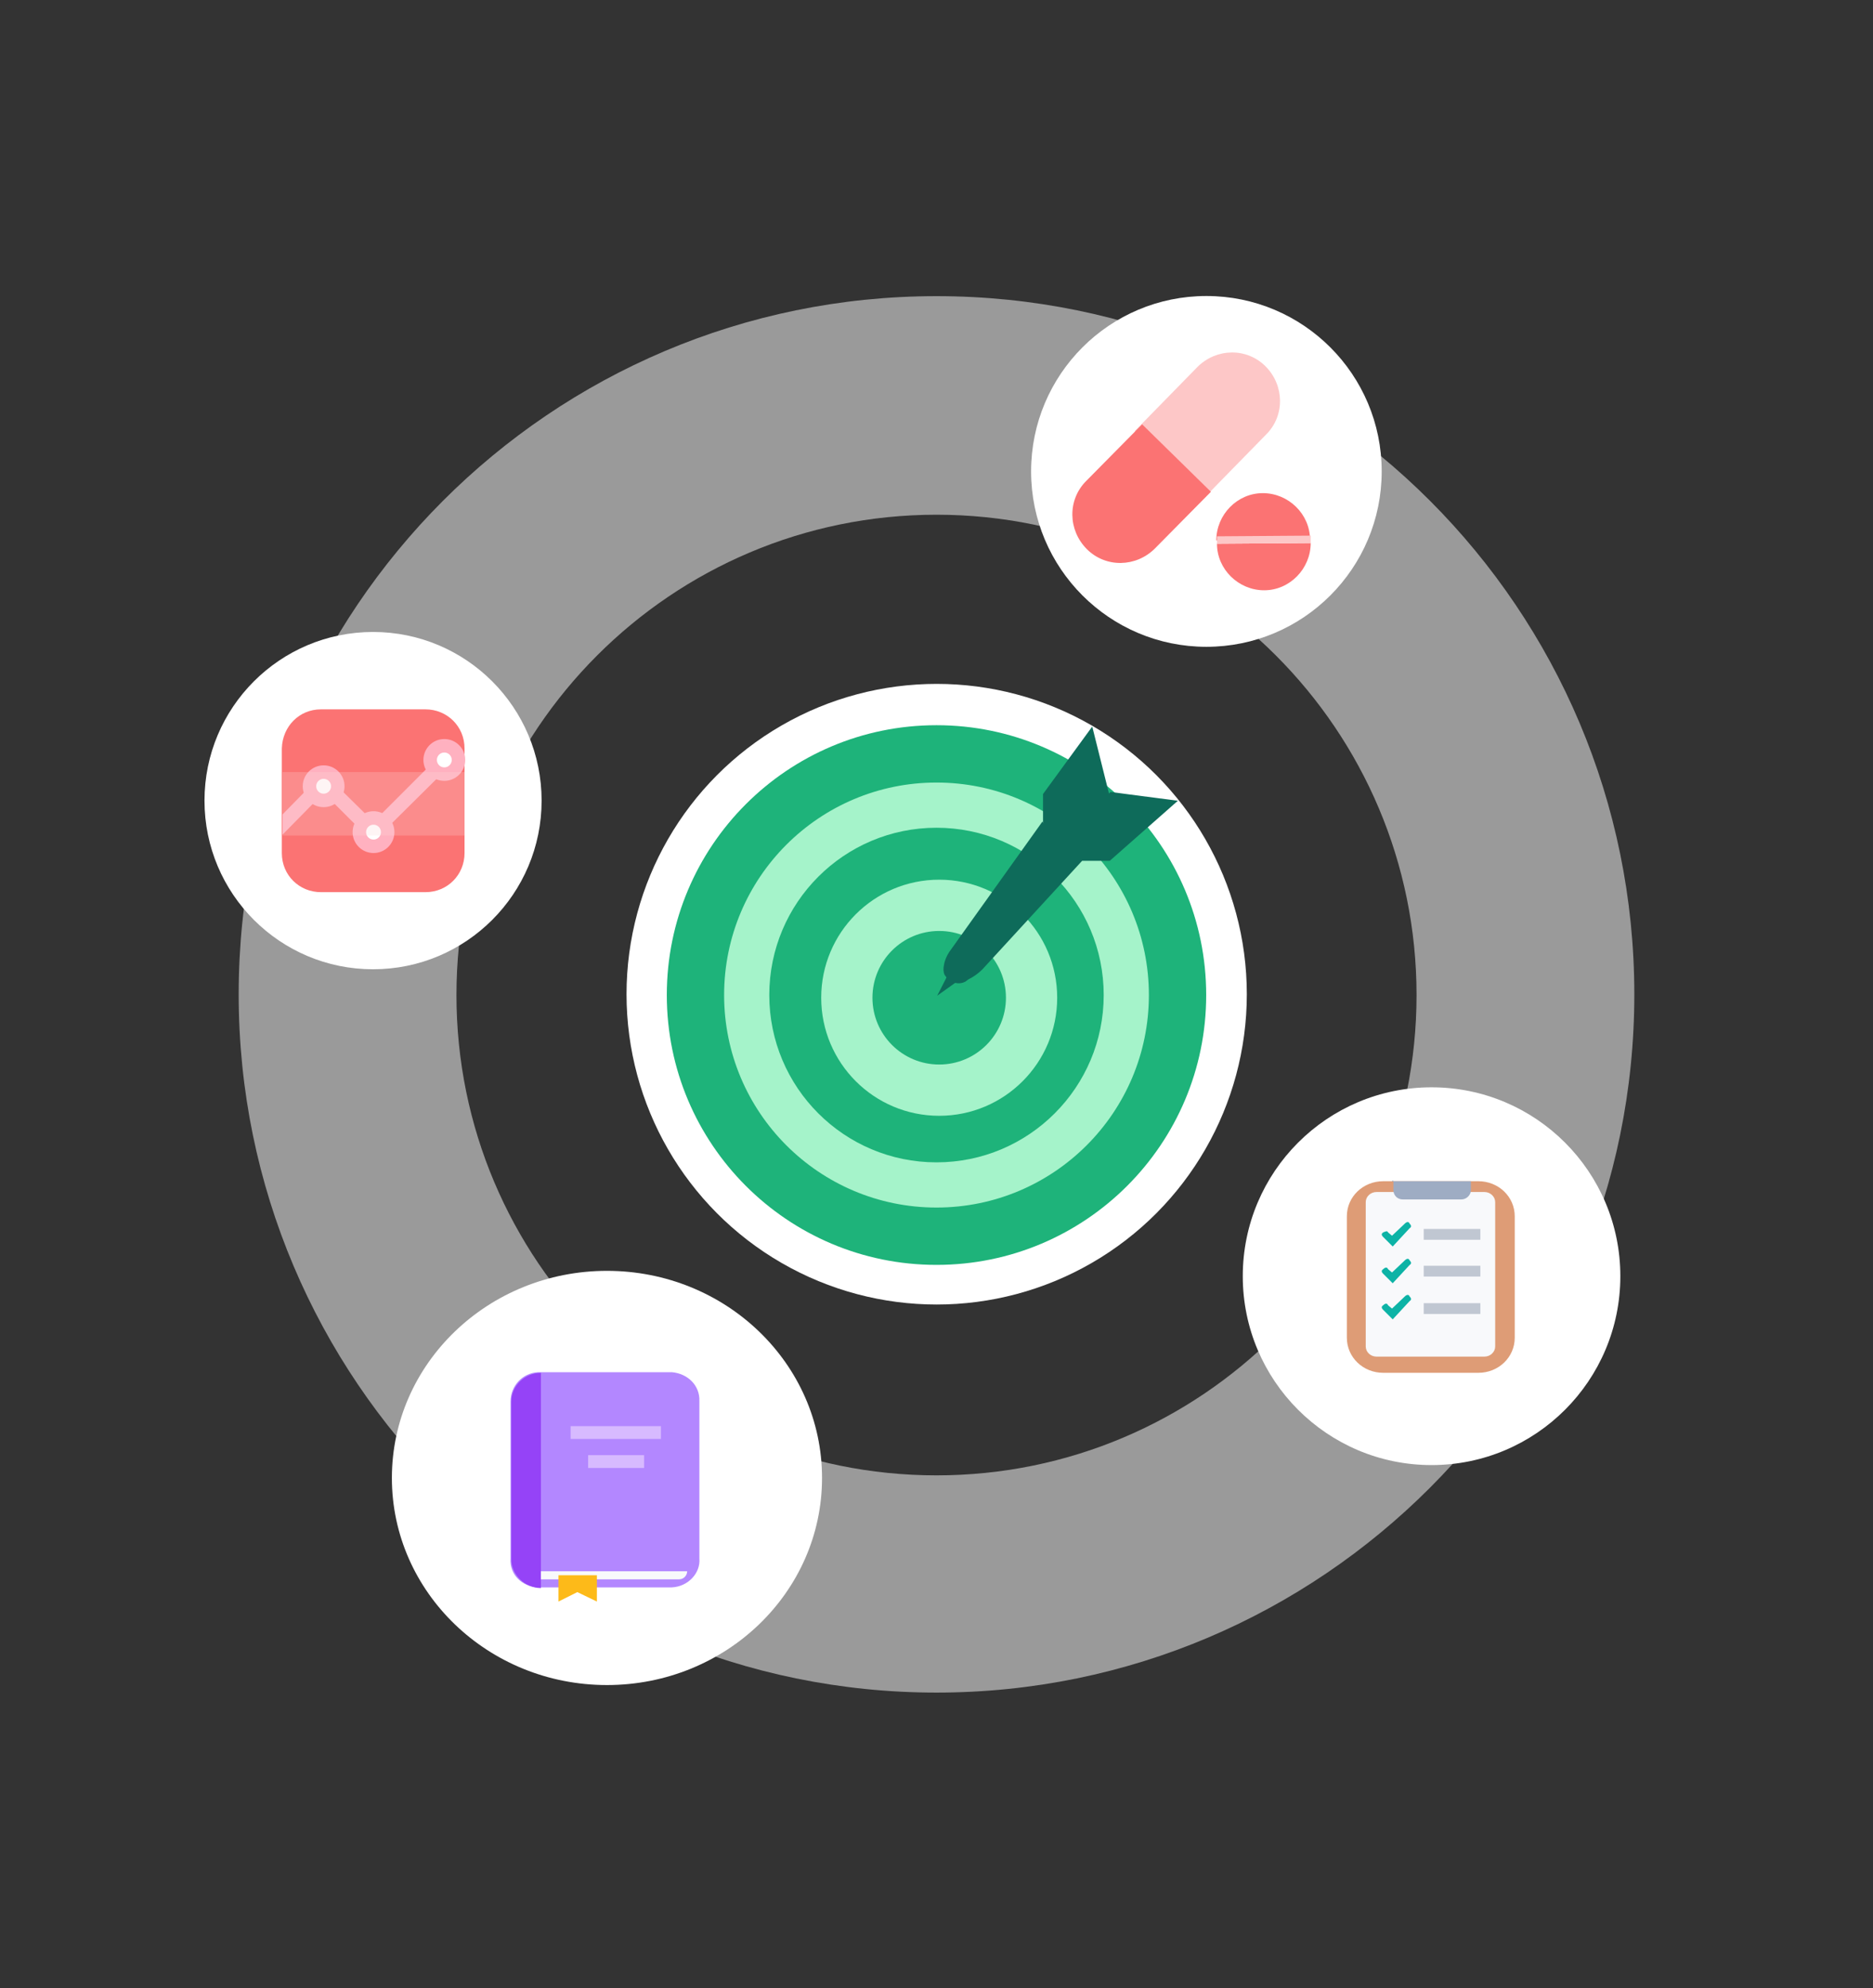 <?xml version="1.0" encoding="utf-8"?>
<!-- Generator: Adobe Illustrator 27.0.1, SVG Export Plug-In . SVG Version: 6.00 Build 0)  -->
<svg version="1.1" id="Layer_1" xmlns="http://www.w3.org/2000/svg" xmlns:xlink="http://www.w3.org/1999/xlink" x="0px" y="0px"
	 viewBox="0 0 277.8 294.7" style="enable-background:new 0 0 277.8 294.7;" xml:space="preserve">
<rect x="0" y="0" width="277.8" height="294.7" fill="#333333" stroke="none"/>
<style type="text/css">
	.st0{fill:#FFFFFF;}
	.st1{opacity:0.54;fill:#F2F2F2;enable-background:new    ;}
	.st2{fill:#DE9C76;}
	.st3{fill:#F8F9FB;}
	.st4{fill:#9EACC3;}
	.st5{fill:#C0C7D2;}
	.st6{fill:#0DB3A6;}
	.st7{fill:#FB7373;}
	.st8{fill:#FFB1C0;}
	.st9{fill:#FFFFFF;stroke:#FFB1C0;stroke-width:2;stroke-miterlimit:10;}
	.st10{opacity:0.25;fill:#FEDADA;enable-background:new    ;}
	.st11{fill:#B387FF;}
	.st12{fill:#9543F7;}
	.st13{fill:#D7BAFF;}
	.st14{fill:#FDBA19;}
	.st15{fill:#1EB37A;}
	.st16{fill:#A5F3CA;}
	.st17{fill:#0E6B5A;}
	.st18{fill:none;}
	.st19{fill:#FDC7C7;}
</style>
<g>
	<g>
		<g id="Group_8069_00000060029875275646948180000001639144219324567449_" transform="translate(210.626 167.626)">
			<g id="Group_8068_00000030459201547810649190000011955791255464606358_" transform="translate(0)">
				<g transform="matrix(1, 0, 0, 1, -194.4, -156.65)">
					<circle id="Ellipse_162-3-2_00000071528859330250365590000009513805751754033850_" class="st0" cx="122.7" cy="136.4" r="46"/>
				</g>
			</g>
		</g>
		<path class="st1" d="M138.9,43.9c-57.2,0-103.5,46.4-103.5,103.5s46.4,103.5,103.5,103.5s103.5-46.4,103.5-103.5
			S196.1,43.9,138.9,43.9z M138.9,218.7c-39.3,0-71.2-31.9-71.2-71.2s31.9-71.2,71.2-71.2s71.2,31.9,71.2,71.2
			S178.2,218.7,138.9,218.7z"/>
		<g transform="matrix(1, 0, 0, 1, 16.23, 10.98)">
			<circle id="Ellipse_161-5-2" class="st0" cx="39.1" cy="107.7" r="25"/>
		</g>
		<g id="Group_8069" transform="translate(210.626 167.626)">
			<g id="Group_8068" transform="translate(0)">
				<g transform="matrix(1, 0, 0, 1, -194.4, -156.65)">
					<circle id="Ellipse_162-3-2" class="st0" cx="196.1" cy="178.2" r="28"/>
				</g>
			</g>
		</g>
		<g id="Emblem_-_clipboard" transform="translate(231.063 185.397)">
			<path id="Rectangle_1760" class="st2" d="M-25.9-10.3h14.1c3,0,5.4,2.3,5.4,5.2v18c0,2.9-2.4,5.2-5.4,5.2h-14.1
				c-3,0-5.4-2.3-5.4-5.2v-18C-31.3-8-28.9-10.3-25.9-10.3z"/>
			<path id="Rectangle_1761" class="st3" d="M-26.9-8.7h16c0.9,0,1.6,0.7,1.6,1.5v21.4c0,0.8-0.7,1.5-1.6,1.5h-16
				c-0.9,0-1.6-0.7-1.6-1.5V-7.2C-28.5-8-27.8-8.7-26.9-8.7z"/>
			<path id="Rectangle_1762" class="st4" d="M-24.6-10.3h11.7l0,0V-9c0,0.8-0.7,1.4-1.4,1.4l0,0h-8.7c-0.9,0-1.4-0.7-1.4-1.4l0,0
				v-1.4H-24.6z"/>
			<g id="Group_7979" transform="translate(6.8 8.379)">
				<rect id="Rectangle_1763" x="-26.7" y="-11.6" class="st5" width="8.4" height="1.6"/>
				<g id="Group_7978">
					<path id="Path_7538" class="st6" d="M-31.3-9l-1.4-1.4c-0.3-0.3-0.3-0.5,0-0.7c0.3-0.1,0.6-0.3,0.7,0l0,0l0.6,0.5l1.9-1.8
						c0.3-0.3,0.6-0.3,0.7,0c0.3,0.3,0.3,0.5,0,0.7l0,0L-31.3-9z"/>
				</g>
			</g>
			<g id="Group_7981" transform="translate(6.8 15.729)">
				<rect id="Rectangle_1764" x="-26.7" y="-13.5" class="st5" width="8.4" height="1.6"/>
				<g id="Group_7980">
					<path id="Path_7539" class="st6" d="M-31.3-10.9l-1.4-1.4c-0.3-0.3-0.3-0.5,0-0.7c0.3-0.3,0.6-0.3,0.7,0l0,0l0.6,0.5l1.9-1.8
						c0.3-0.3,0.6-0.3,0.7,0c0.3,0.3,0.3,0.5,0,0.7L-31.3-10.9z"/>
				</g>
			</g>
			<g id="Group_7983" transform="translate(6.8 23.079)">
				<rect id="Rectangle_1765" x="-26.7" y="-15.3" class="st5" width="8.4" height="1.6"/>
				<g id="Group_7982">
					<path id="Path_7540" class="st6" d="M-31.3-12.9l-1.4-1.4c-0.3-0.3-0.3-0.5,0-0.7c0.3-0.3,0.6-0.3,0.7,0l0.6,0.5l1.9-1.8
						c0.3-0.3,0.6-0.3,0.7,0c0.3,0.3,0.3,0.5,0,0.7L-31.3-12.9z"/>
				</g>
			</g>
		</g>
		<g id="Emblem_-_health_graph" transform="translate(40 104.85)">
			<path id="Rectangle_1822" class="st7" d="M7.6,0.3h15.5c3.2,0,5.8,2.5,5.8,5.8v15.5c0,3.2-2.5,5.8-5.8,5.8H7.6
				c-3.2,0-5.8-2.5-5.8-5.8V6.1C1.9,2.8,4.4,0.3,7.6,0.3z"/>
			<g id="Group_8057" transform="translate(0 8.878)">
				<path id="Path_7602" class="st8" d="M26.5-1.6C26-2,25.3-2,25.1-1.6l-9.7,9.7L8.7,1.5c-0.4-0.4-1.1-0.4-1.4,0l0,0L1.9,7v3L8,3.8
					l6.6,6.6c0.4,0.4,1.1,0.4,1.4,0l0,0L26.5,0C26.9-0.4,26.9-1,26.5-1.6L26.5-1.6z"/>
			</g>
			<circle id="Ellipse_324" class="st9" cx="8" cy="11.7" r="2.1"/>
			<circle id="Ellipse_325" class="st9" cx="15.4" cy="18.5" r="2.1"/>
			<circle id="Ellipse_326" class="st9" cx="25.9" cy="7.8" r="2.1"/>
			<rect id="Rectangle_1823" x="1.9" y="9.6" class="st10" width="27" height="9.4"/>
		</g>
		<g id="Group_8136" transform="translate(54.633 210.903)">
			<g id="Group_8071-2">
				<g transform="matrix(1, 0, 0, 1, -38.41, -199.92)">
					<ellipse id="Ellipse_159-4-4" class="st0" cx="73.8" cy="208.1" rx="31.9" ry="30.7"/>
				</g>
			</g>
		</g>
		<g id="Emblem_-_book" transform="translate(77.53 231.205)">
			<path id="Path_7541" class="st11" d="M-1.8-23.5v23.3C-2,2.2-0.1,4,2.3,4.1h19.8C24.5,4,26.4,2,26.2-0.2v-23.3
				c0.1-2.3-1.7-4.1-4.1-4.3H2.3C0-27.7-1.8-25.8-1.8-23.5z"/>
			<path id="Path_7542" class="st12" d="M2.7-27.7c-2.4,0-4.4,1.9-4.4,4.3l0,0v23.3c0,2.3,2,4.3,4.4,4.3V-27.7z"/>
			<rect id="Rectangle_1766" x="7.1" y="-19.8" class="st13" width="13.4" height="1.9"/>
			<rect id="Rectangle_1767" x="9.7" y="-15.5" class="st13" width="8.3" height="1.9"/>
			<g id="Group_7985" transform="translate(5.791 39.708)">
				<path id="Path_7543" class="st3" d="M17.4-36.8H-3.1v-1.2h21.7C18.6-37.4,18.1-36.8,17.4-36.8z"/>
			</g>
			<path id="Path_7544" class="st14" d="M11,6.2L8.1,4.8L5.3,6.2V2.3H11V6.2z"/>
		</g>
		<g id="Group_8137" transform="translate(102 104)">
			<circle id="Ellipse_327" class="st15" cx="36.9" cy="43.5" r="40"/>
			<circle id="Ellipse_328" class="st16" cx="36.9" cy="43.5" r="31.5"/>
			<circle id="Ellipse_329" class="st15" cx="36.9" cy="43.5" r="24.8"/>
			<circle id="Ellipse_330" class="st16" cx="37.3" cy="43.9" r="17.5"/>
			<circle id="Ellipse_331" class="st15" cx="37.3" cy="43.9" r="9.9"/>
			<path id="Path_7603" class="st17" d="M38,39.1L38,39.1c0.1-0.7,0.4-1.4,0.8-2l13.8-19.3l5.9,5.8L43.7,39.7
				c-0.6,0.6-1.3,1.1-2.1,1.5l-0.4,0.3c-1.1,0.6-2.4,0.1-3.1-1C37.9,40.1,37.9,39.5,38,39.1z"/>
			<path id="Path_7604" class="st17" d="M52.7,17.9v-4.2l7.3-10l2.5,10l-7.2,8.6L52.7,17.9z"/>
			<path id="Path_7605" class="st17" d="M58.4,23.6h4.2l10.1-8.9l-10-1.3l-8.6,8.6L58.4,23.6z"/>
			<path id="Path_7606" class="st17" d="M39.2,39.3L37,43.6l4.2-3L39.2,39.3z"/>
		</g>
		<circle class="st18" cx="138.9" cy="147.4" r="136"/>
	</g>
	<g id="Group_8072" transform="translate(169 16.979)">
		<g id="Group_8071">
			<g transform="matrix(1, 0, 0, 1, -152.77, -6)">
				<circle id="Ellipse_159-4-3" class="st0" cx="162.7" cy="58.9" r="26"/>
			</g>
		</g>
	</g>
	<g>
		<g>
			<path class="st19" d="M178.5,73.9l9.3-9.5c2.8-2.8,2.7-7.3-0.1-10.1l0,0c-2.8-2.8-7.3-2.7-10.1,0.1l-9.3,9.5L178.5,73.9z"/>
			<path class="st7" d="M169.4,62.9l-8.3,8.4c-2.8,2.8-2.7,7.3,0.1,10.1l0,0c2.8,2.8,7.3,2.7,10.1-0.1l8.3-8.4L169.4,62.9z"/>
		</g>
		<g>
			<path class="st7" d="M194.4,80.5c0,3.8-3.1,7-6.9,7c-3.8,0-7-3.1-7-6.9L194.4,80.5z"/>
			<path class="st7" d="M180.4,80.1c0-3.8,3.1-7,6.9-7s7,3.1,7,6.9L180.4,80.1z"/>
			<polygon class="st19" points="194.4,80.5 180.5,80.6 180.5,79.5 194.4,79.4 			"/>
		</g>
	</g>
</g>
</svg>
